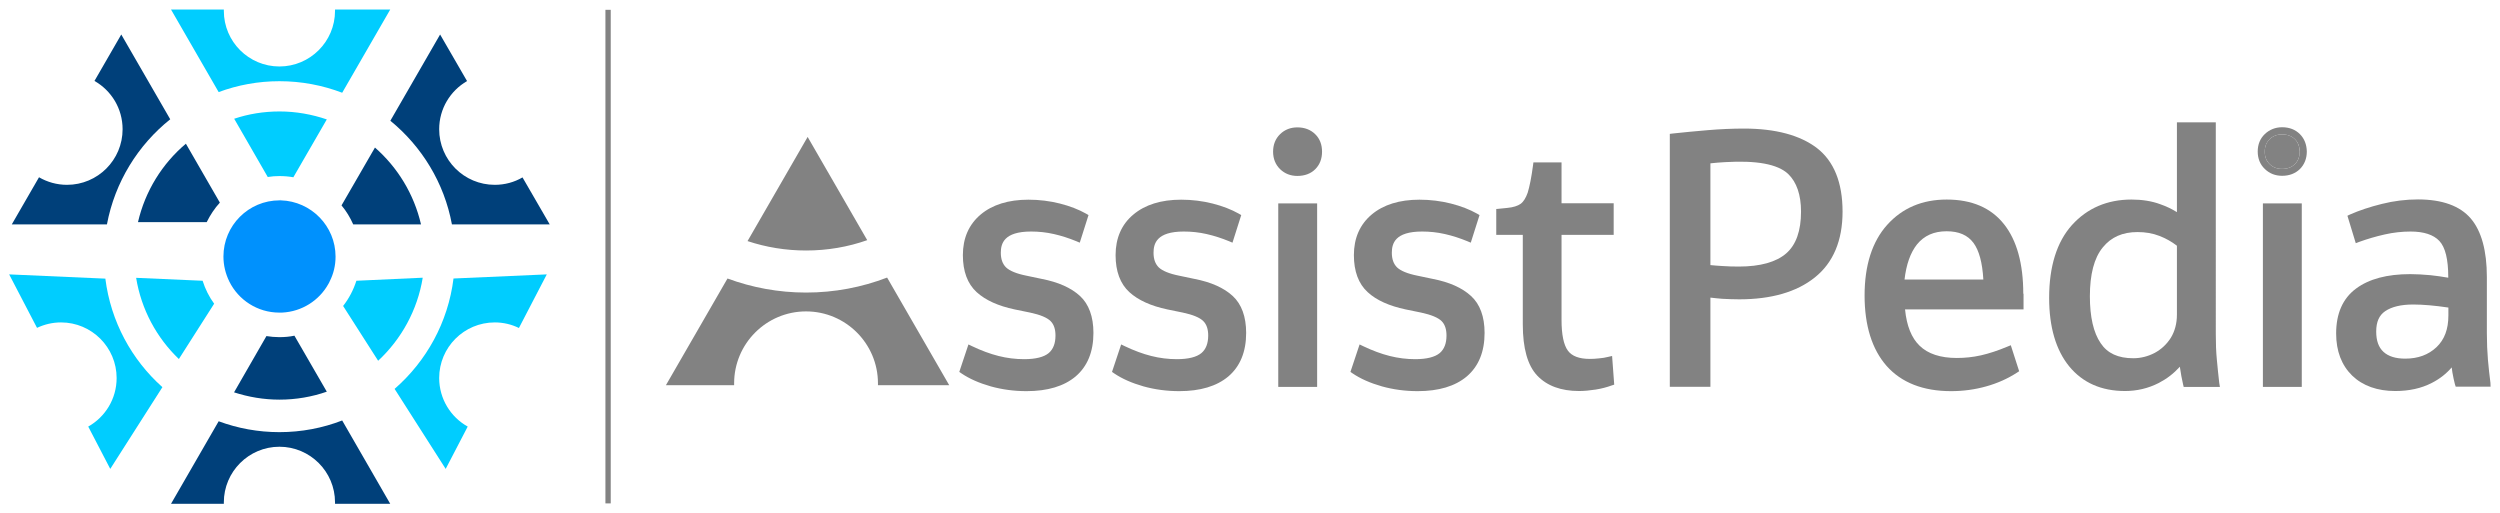 <?xml version="1.0" encoding="utf-8"?>
<!-- Generator: Adobe Illustrator 22.0.0, SVG Export Plug-In . SVG Version: 6.00 Build 0)  -->
<svg version="1.1" id="Layer_1" xmlns="http://www.w3.org/2000/svg" xmlns:xlink="http://www.w3.org/1999/xlink" x="0px" y="0px"
	 viewBox="0 0 1884.2 386.9" style="enable-background:new 0 0 1884.2 386.9;" xml:space="preserve">
<style type="text/css">
	.st0{fill:#9E9E9E;}
	.st1{fill:#0CC2F1;}
	.st2{fill:#00CDFF;}
	.st3{fill:#00407A;}
	.st4{fill:#0091FD;}
	.st5{fill:#828282;}
	.st6{fill:none;stroke:#828282;stroke-width:4;stroke-miterlimit:10;}
</style>
<g>
	<g>
		<g>
			<path class="st0" d="M-1564.2,533c0,12.1-3.8,21.5-11.4,27.9c-7.5,6.3-18.1,9.4-31.5,9.4c-7.9,0-15.6-1-23-3.1
				c-7.5-2.1-13.8-4.9-18.8-8.3l-1.4-1l5.9-17.6l2.3,1.1c5.8,2.8,11.6,4.9,17,6.3c5.4,1.3,10.9,2.1,16.4,2.1
				c7.4,0,12.7-1.3,15.7-3.9c2.9-2.5,4.4-6.2,4.4-11.3c0-4.1-1-7.1-3.2-9.2c-2.3-2.3-6.6-4.1-13.1-5.5l-9.9-2
				c-10.5-2.2-18.6-5.9-24.3-11.1c-5.9-5.4-8.9-13.3-8.9-23.7c0-10.9,3.8-19.7,11.4-26c7.5-6.3,17.8-9.5,30.6-9.5
				c6.9,0,13.8,0.9,20.1,2.4c6.4,1.6,12,3.8,16.7,6.4l1.6,0.9l-5.6,17.7l-2.3-0.9c-4.7-1.9-9.6-3.5-14.4-4.6
				c-4.8-1.1-9.7-1.6-14.7-1.6c-17.4,0-19.4,7.7-19.4,13.6c0,4.1,1.1,7.1,3.3,9.4c2.3,2.3,6.8,4.1,13.2,5.4l9.7,2
				c10.6,2,18.9,5.7,24.6,11C-1567.2,514.5-1564.2,522.6-1564.2,533z"/>
		</g>
		<g>
			<path class="st0" d="M-1466.3,533c0,12.1-3.8,21.5-11.4,27.9c-7.5,6.3-18.1,9.4-31.5,9.4c-7.9,0-15.6-1-23-3.1
				c-7.5-2.1-13.8-4.9-18.8-8.3l-1.4-1l5.9-17.6l2.3,1.1c5.8,2.8,11.6,4.9,17,6.3c5.4,1.3,10.9,2.1,16.4,2.1
				c7.4,0,12.7-1.3,15.7-3.9c2.9-2.5,4.4-6.2,4.4-11.3c0-4.1-1-7.1-3.2-9.2c-2.3-2.3-6.6-4.1-13.1-5.5l-9.9-2
				c-10.5-2.2-18.6-5.9-24.3-11.1c-5.9-5.4-8.9-13.3-8.9-23.7c0-10.9,3.8-19.7,11.4-26c7.5-6.3,17.8-9.5,30.6-9.5
				c6.9,0,13.8,0.9,20.1,2.4c6.4,1.6,12,3.8,16.7,6.4l1.6,0.9l-5.6,17.7l-2.3-0.9c-4.7-1.9-9.6-3.5-14.4-4.6
				c-4.8-1.1-9.7-1.6-14.7-1.6c-17.4,0-19.4,7.7-19.4,13.6c0,4.1,1.1,7.1,3.3,9.4c2.3,2.3,6.8,4.1,13.2,5.4l9.7,2
				c10.6,2,18.9,5.7,24.6,11C-1469.3,514.5-1466.3,522.6-1466.3,533z"/>
		</g>
		<g>
			<path class="st0" d="M-1417.7,416.8c0,4.6-1.5,8.3-4.4,11.3c-2.9,2.9-6.8,4.4-11.5,4.4c-4.3,0-8.1-1.5-11.1-4.4
				c-3-2.9-4.5-6.7-4.5-11.3s1.5-8.3,4.5-11.3c3-2.9,6.8-4.4,11.1-4.4c4.7,0,8.6,1.5,11.5,4.4
				C-1419.1,408.5-1417.7,412.3-1417.7,416.8z"/>
			<rect x="-1445.7" y="450" class="st0" width="24.9" height="117.6"/>
		</g>
		<g>
			<path class="st0" d="M-1313.5,533c0,12.1-3.8,21.5-11.4,27.9c-7.5,6.3-18.1,9.4-31.5,9.4c-7.9,0-15.6-1-23-3.1
				c-7.5-2.1-13.8-4.9-18.8-8.3l-1.4-1l5.9-17.6l2.3,1.1c5.8,2.8,11.6,4.9,17,6.3c5.4,1.3,10.9,2.1,16.4,2.1
				c7.4,0,12.7-1.3,15.8-3.9c2.9-2.5,4.4-6.2,4.4-11.3c0-4.1-1-7.1-3.2-9.2c-2.3-2.3-6.7-4.1-13.1-5.5l-9.9-2
				c-10.5-2.2-18.7-5.9-24.3-11.1c-5.9-5.4-8.9-13.3-8.9-23.7c0-10.9,3.8-19.7,11.4-26c7.5-6.3,17.8-9.5,30.6-9.5
				c6.9,0,13.7,0.9,20.1,2.4c6.4,1.6,12,3.8,16.7,6.4l1.6,0.9l-5.6,17.7l-2.3-0.9c-4.7-1.9-9.6-3.5-14.4-4.6
				c-4.8-1.1-9.7-1.6-14.7-1.6c-17.4,0-19.4,7.7-19.4,13.6c0,4.1,1.1,7.1,3.3,9.4c2.3,2.3,6.8,4.1,13.2,5.4l9.7,2
				c10.6,2,18.9,5.7,24.6,11C-1316.4,514.5-1313.5,522.6-1313.5,533z"/>
		</g>
		<g>
			<path class="st0" d="M-1230.3,566.2l-1.6,0.5c-3,1.1-6.4,2-10.2,2.6c-3.8,0.6-7.4,0.9-10.7,0.9c-11.6,0-20.6-3.3-26.8-9.9
				c-6.2-6.5-9.3-17.6-9.3-32.9v-57.4h-17v-16.5l7.1-0.7c3.8-0.4,6.7-1.3,8.6-2.6c1.8-1.3,3.3-3.7,4.5-7.2c1.2-3.9,2.4-9.7,3.4-17.4
				l0.2-1.9h18.1V450h33.5v20.1h-33.5v54.5c0,9.4,1.3,16.1,4.1,19.8c2.6,3.5,7.2,5.3,14,5.3c1.7,0,3.7-0.1,5.8-0.4
				c2.2-0.2,4.1-0.5,5.8-1l2.6-0.6L-1230.3,566.2z"/>
		</g>
		<g>
			<path class="st0" d="M-1100.4,414.5c-10.8-8.3-26.5-12.5-46.8-12.5c-7.4,0-15.2,0.4-23.2,1c-7.9,0.7-15.3,1.4-22.3,2.1l-2,0.2
				v162.1h26v-57.1c2.4,0.3,5,0.5,7.6,0.7c3.6,0.2,7.2,0.3,10.9,0.3c20.5,0,36.8-4.7,48.5-14.1c11.8-9.4,17.8-23.7,17.8-42.2
				C-1083.9,436.6-1089.4,422.9-1100.4,414.5z M-1150.3,490.4c-3.6,0-7.1-0.1-10.6-0.3c-2.7-0.2-5.3-0.4-7.7-0.6v-65.3
				c3.2-0.4,6.3-0.6,9.4-0.8c20.1-1.2,33.7,1.2,40.5,7.6c5.5,5.3,8.2,13.4,8.2,24.2c0,12.2-3.2,21.2-9.5,26.8
				C-1126.5,487.6-1136.7,490.4-1150.3,490.4z"/>
		</g>
		<g>
			<path class="st0" d="M-968.1,507.9c0-19.3-4.2-34.3-12.4-44.6c-8.3-10.5-20.7-15.8-36.7-15.8c-15.7,0-28.5,5.5-38.2,16.2
				c-9.6,10.7-14.5,25.9-14.5,45.3c0,19.3,4.7,34.5,14.1,45.1c9.5,10.7,23.4,16.1,41.3,16.1c7.7,0,15.3-1,22.5-3.1
				c7.3-2.1,13.9-5,19.7-8.8l1.5-1l-5.4-16.7l-2.3,1c-5.9,2.5-11.6,4.3-16.8,5.5c-5.2,1.2-10.5,1.7-15.6,1.7
				c-10.5,0-18.6-2.6-23.9-7.9c-5.1-4.9-8.2-12.7-9.3-23.2h76V507.9z M-1017.2,467.9c7.9,0,13.6,2.4,17.3,7.5
				c3.6,4.8,5.7,12.7,6.3,23.5h-50.5c1.1-9.6,3.8-17.2,8-22.6C-1031.6,470.6-1025.4,467.9-1017.2,467.9z"/>
		</g>
		<g>
			<path class="st0" d="M-842.5,565c-0.5-4.8-1.1-9.7-1.5-14.8c-0.5-5.1-0.7-10.6-0.7-16.5V398h-24.9v57.6c-3.2-2-6.8-3.7-10.7-5.1
				c-5.5-2-11.7-3-18.4-3c-15.5,0-28.4,5.5-38.1,16.4c-9.7,10.8-14.6,26.5-14.6,46.7c0,18.7,4.3,33.5,12.8,43.9
				c8.6,10.5,20.7,15.8,35.8,15.8c7.6,0,14.8-1.7,21.7-5.2c5.1-2.7,9.6-6.1,13.4-10.4c0.6,4.1,1.3,7.9,2,11.1l0.4,1.8h23.2
				L-842.5,565z M-897.6,549.2c-9.7,0-16.5-3.2-20.9-9.7c-4.6-6.8-6.9-16.9-6.9-30c0-14.1,2.7-24.6,8.2-31.3
				c5.4-6.6,12.7-9.9,22.3-9.9c5,0,9.7,0.8,14.1,2.4c4,1.5,7.8,3.7,11.3,6.3v44.1c0,5.7-1.3,10.7-4,14.8s-6.1,7.4-10.3,9.7
				C-888.1,548.1-892.7,549.2-897.6,549.2z"/>
		</g>
		<g>
			<path class="st0" d="M-794,408.8c-2.1-2.1-4.7-3.1-8.2-3.1c-3.2,0-5.8,1-7.9,3.1c-2.1,2.1-3.2,4.7-3.2,8c0,3.3,1,5.9,3.2,8
				c2.1,2.1,4.7,3.1,7.9,3.1c3.5,0,6.1-1,8.2-3c2.1-2.1,3-4.7,3-8S-791.9,410.9-794,408.8z"/>
			<path class="st0" d="M-790.8,405.6c-2.9-2.9-6.8-4.4-11.4-4.4c-4.4,0-8.1,1.5-11.1,4.4c-3,2.9-4.6,6.7-4.6,11.3s1.5,8.3,4.6,11.3
				c3,2.9,6.7,4.4,11.1,4.4c4.7,0,8.5-1.5,11.4-4.4c2.9-2.9,4.4-6.7,4.4-11.3C-786.4,412.3-787.8,408.5-790.8,405.6z M-802.2,427.8
				c-3.2,0-5.8-1-7.9-3.1c-2.1-2.1-3.2-4.7-3.2-8c0-3.3,1-5.9,3.2-8c2.1-2.1,4.7-3.1,7.9-3.1c3.5,0,6.1,1,8.2,3.1c2.1,2.1,3,4.6,3,8
				s-1,6-3,8C-796.1,426.8-798.7,427.8-802.2,427.8z"/>
			<rect x="-814.4" y="450" class="st0" width="24.9" height="117.6"/>
		</g>
		<g>
			<path class="st0" d="M-668.6,565c-0.6-4.8-1.2-9.7-1.6-14.8c-0.4-5.1-0.7-10.8-0.7-17v-36c0-16.9-3.5-29.5-10.3-37.5
				c-6.9-8.1-18.3-12.2-33.8-12.2c-7.7,0-15.5,1-23.2,2.9c-7.6,1.9-14.4,4.2-20.3,6.8l-1.8,0.9l5.4,17.6l2.3-0.9
				c5.2-1.9,10.6-3.5,16.4-4.7c5.6-1.3,11.2-1.9,16.5-1.9c8.5,0,14.7,2,18.4,6c3.8,4.1,5.7,11.9,5.7,23.1v0.4
				c-3.8-0.7-7.6-1.2-11.4-1.6c-4.7-0.4-9-0.7-13-0.7c-14.7,0-26.4,3.1-34.7,9.2c-8.5,6.3-12.8,16-12.8,28.7
				c0,11.3,3.5,20.4,10.3,27c6.8,6.6,16.1,9.9,27.7,9.9c8.8,0,16.7-1.7,23.4-5.2c5-2.6,9.2-5.9,12.8-9.9c0.1,1,0.3,2.1,0.4,3.2
				c0.5,2.8,1,5.4,1.6,7.6l0.5,1.6h22.4L-668.6,565z M-723.3,549.5c-6,0-10.7-1.5-13.9-4.4c-3.2-2.9-4.7-7.1-4.7-13
				c0-6.2,1.9-10.5,5.8-13.1c4.1-2.8,10.2-4.3,17.9-4.3c6.3,0,13.9,0.7,22.6,1.9v5.1c0,8.8-2.5,15.5-7.7,20.4
				C-708.4,547-714.9,549.5-723.3,549.5z"/>
		</g>
		<path class="st0" d="M-1748.5,480.2c-13.1,0-25.7-2.1-37.6-6l38.5-66.8l38.2,66.2C-1721.6,477.9-1734.8,480.2-1748.5,480.2z"/>
		<path class="st0" d="M-1702.4,566.5c0-0.4,0-0.8,0-1.2c0-25.4-20.6-46.1-46.1-46.1c-25.5,0-46.1,20.6-46.1,46.1c0,0.4,0,0.8,0,1.2
			h-43.7l39.5-68.4c15.7,5.8,32.7,9,50.3,9c18.3,0,35.8-3.4,52-9.6l39.8,69H-1702.4z"/>
	</g>
	<polygon class="st1" points="-1252.1,-17.6 -1251.9,-17.6 -1252,-17.4 	"/>
	<path class="st2" d="M-1203.2-101.9l-35.3,61.3c-4.8-0.9-9.7-1.3-14.7-1.3c-4.2,0-8.3,0.3-12.4,0.9l-35.5-61.6
		c15.1-5,31.2-7.7,47.9-7.7C-1235.8-110.3-1218.9-107.3-1203.2-101.9z"/>
	<path class="st2" d="M-1136.1-218.2l-50.9,88.1c-20.6-7.9-43-12.3-66.3-12.3c-22.6,0-44.3,4-64.3,11.5l-50.4-87.3h55.9
		c0,0.5,0,1,0,1.4c0,32.5,26.4,58.9,58.9,58.9c32.5,0,58.9-26.4,58.9-58.9c0-0.5,0-1,0-1.4H-1136.1z"/>
	<path class="st3" d="M-1203.2,186.1c-15.7,5.4-32.6,8.4-50.1,8.4c-16.7,0-32.9-2.7-47.9-7.7l34.3-59.5c4.4,0.7,9,1.1,13.6,1.1
		c5.5,0,10.8-0.5,15.9-1.5L-1203.2,186.1z"/>
	<path class="st3" d="M-1194.4,304.7c0-0.5,0-1,0-1.5c0-32.5-26.4-58.8-58.9-58.8c-32.5,0-58.9,26.4-58.9,58.8c0,0.5,0,1,0,1.5
		h-55.9l50.4-87.3c20,7.4,41.7,11.5,64.3,11.5c23.4,0,45.7-4.3,66.3-12.3l50.9,88.1H-1194.4z"/>
	<path class="st3" d="M-1435.8,9h-100.6l28.8-49.8c8.7,5.1,18.8,8,29.7,8c32.5,0,58.9-26.4,58.9-58.9c0-21.9-11.9-41-29.7-51.1
		l28.4-49.1l51.8,89.7C-1403-74.8-1427.4-35.7-1435.8,9z"/>
	<path class="st3" d="M-1316.4-13.9c-5.6,6.1-10.3,13.1-13.9,20.7h-72.8c7.5-32.9,25.7-61.9,50.6-83L-1316.4-13.9z"/>
	<path class="st3" d="M-1103.6,9.1h-71.7c-3.2-7.3-7.4-14.1-12.4-20.1l35.4-61.3C-1128.3-51.3-1110.9-23-1103.6,9.1z"/>
	<path class="st3" d="M-967.3,9h-103.5c-8.2-43.9-31.9-82.4-65.2-109.6l52.7-91.3l28.4,49.3c-17.6,10.2-29.4,29.2-29.4,50.9
		c0,32.5,26.4,58.9,58.9,58.9c10.7,0,20.8-2.9,29.4-7.9L-967.3,9z"/>
	<path class="st2" d="M-1101.7,65.5c-5.6,34.5-22.7,65.1-47.2,87.9l-37.1-58c6.1-7.9,11-17,14-26.7L-1101.7,65.5z"/>
	<path class="st2" d="M-970.4,62l-29.4,56.7c-7.7-3.8-16.4-5.8-25.6-5.8c-32.5,0-58.9,26.4-58.9,58.8c0,22.1,12.2,41.3,30.2,51.4
		l-23.3,44.8l-54-84.7c33.5-29.2,56.5-70.4,62.3-116.7L-970.4,62z"/>
	<path class="st2" d="M-1377.2,181.4l-55.1,86.4l-23.3-44.8c17.9-10.1,30.1-29.3,30.1-51.4c0-32.5-26.4-58.8-58.9-58.8
		c-9.1,0-17.8,2.1-25.5,5.8l-29.4-56.6l101.8,4.5C-1431.8,111.9-1409.6,152.3-1377.2,181.4z"/>
	<path class="st2" d="M-1334.6,68.7c2.7,8.8,6.9,17,12.2,24.3l-37.3,58.5c-23.4-22.5-39.8-52.4-45.2-85.9L-1334.6,68.7z"/>
	<path class="st1" d="M-1307.6,70l-0.2,0.3c-0.1-0.1-0.2-0.2-0.2-0.3H-1307.6z"/>
	<path class="st4" d="M-1193.9,43.2c0,9.3-2.1,18.1-6,25.9c-0.5,1.1-1,2.1-1.6,3.1c-9.7,17.4-28,29.4-49.1,30.3
		c-0.9,0.1-1.8,0.1-2.7,0.1h-0.2c-23.2-0.1-43.3-13.5-53-33c-0.1-0.1-0.2-0.2-0.2-0.3c-3.9-7.8-6.1-16.7-6.1-26.1
		c0-32.8,26.6-59.4,59.4-59.4h1.4C-1219.7-15.4-1193.9,11-1193.9,43.2z"/>
</g>
<g>
	<g>
		<path class="st5" d="M824.1,250.9c0,14.2-4.5,25.2-13.4,32.8c-8.8,7.4-21.2,11.1-37,11.1c-9.3,0-18.4-1.2-27-3.6
			c-8.8-2.5-16.2-5.8-22.1-9.8l-1.6-1.1l6.9-20.7l2.7,1.3c6.9,3.3,13.6,5.8,20,7.4c6.3,1.6,12.8,2.4,19.3,2.4
			c8.7,0,14.9-1.6,18.5-4.6c3.4-2.9,5.1-7.3,5.1-13.2c0-4.8-1.2-8.4-3.7-10.9c-2.6-2.6-7.8-4.8-15.4-6.4l-11.7-2.4
			c-12.3-2.6-21.9-6.9-28.6-13c-6.9-6.3-10.4-15.7-10.4-27.9c0-12.8,4.5-23.1,13.4-30.6c8.8-7.4,20.9-11.2,36-11.2
			c8.2,0,16.2,1,23.7,2.9c7.5,1.9,14.2,4.5,19.7,7.6l1.9,1.1l-6.6,20.8l-2.6-1.1c-5.6-2.3-11.2-4.1-16.9-5.4
			c-5.7-1.3-11.4-1.9-17.2-1.9c-20.5,0-22.8,9.1-22.8,16c0,4.8,1.3,8.4,3.9,11c2.7,2.6,7.9,4.8,15.5,6.3l11.4,2.4
			c12.4,2.4,22.2,6.7,28.9,12.9C820.6,229.2,824.1,238.6,824.1,250.9z"/>
	</g>
	<g>
		<path class="st5" d="M939.2,250.9c0,14.2-4.5,25.2-13.4,32.8c-8.8,7.4-21.2,11.1-37,11.1c-9.3,0-18.4-1.2-27-3.6
			c-8.8-2.5-16.2-5.8-22.1-9.8l-1.6-1.1l6.9-20.7l2.7,1.3c6.9,3.3,13.6,5.8,20,7.4c6.3,1.6,12.8,2.4,19.3,2.4
			c8.7,0,14.9-1.6,18.5-4.6c3.4-2.9,5.1-7.3,5.1-13.2c0-4.8-1.2-8.4-3.7-10.9c-2.6-2.6-7.8-4.8-15.4-6.4l-11.7-2.4
			c-12.3-2.6-21.9-6.9-28.6-13c-6.9-6.3-10.4-15.7-10.4-27.9c0-12.8,4.5-23.2,13.4-30.6c8.8-7.4,20.9-11.2,36-11.2
			c8.2,0,16.2,1,23.7,2.9c7.5,1.9,14.2,4.5,19.7,7.6l1.9,1.1l-6.6,20.8l-2.6-1.1c-5.6-2.3-11.2-4.1-16.9-5.4s-11.4-1.9-17.2-1.9
			c-20.5,0-22.8,9.1-22.8,16c0,4.8,1.3,8.4,3.9,11c2.7,2.6,7.9,4.8,15.5,6.3l11.4,2.4c12.4,2.4,22.2,6.7,28.9,12.9
			C935.7,229.2,939.2,238.6,939.2,250.9z"/>
	</g>
	<g>
		<path class="st5" d="M996.4,114.3c0,5.4-1.7,9.8-5.1,13.2c-3.4,3.4-8,5.1-13.5,5.1c-5.1,0-9.5-1.7-13-5.1
			c-3.5-3.4-5.3-7.9-5.3-13.2s1.8-9.8,5.3-13.2c3.5-3.4,7.9-5.1,13-5.1c5.5,0,10.1,1.8,13.5,5.2C994.7,104.5,996.4,109,996.4,114.3z
			"/>
		<rect x="963.4" y="153.3" class="st5" width="29.3" height="138.3"/>
	</g>
	<g>
		<path class="st5" d="M1118.9,250.9c0,14.2-4.5,25.2-13.4,32.8c-8.8,7.4-21.2,11.1-37,11.1c-9.3,0-18.4-1.2-27-3.6
			c-8.8-2.5-16.2-5.8-22.1-9.8l-1.6-1.1l6.9-20.7l2.7,1.3c6.9,3.3,13.6,5.8,20,7.4c6.3,1.6,12.8,2.4,19.2,2.4
			c8.7,0,14.9-1.6,18.5-4.6c3.4-2.9,5.1-7.3,5.1-13.2c0-4.8-1.2-8.4-3.7-10.9c-2.6-2.6-7.9-4.8-15.4-6.4l-11.7-2.4
			c-12.3-2.6-22-6.9-28.6-13c-6.9-6.3-10.4-15.7-10.4-27.9c0-12.8,4.5-23.1,13.4-30.6c8.8-7.4,20.9-11.2,36-11.2
			c8.2,0,16.1,1,23.7,2.9c7.5,1.9,14.2,4.5,19.7,7.6l1.9,1.1l-6.6,20.8l-2.6-1.1c-5.6-2.3-11.2-4.1-16.9-5.4s-11.4-1.9-17.2-1.9
			c-20.5,0-22.8,9.1-22.8,16c0,4.8,1.3,8.4,3.9,11c2.7,2.6,7.9,4.8,15.5,6.3l11.4,2.4c12.4,2.4,22.2,6.7,28.9,12.9
			C1115.4,229.2,1118.9,238.6,1118.9,250.9z"/>
	</g>
	<g>
		<path class="st5" d="M1216.6,289.9l-1.9,0.6c-3.5,1.3-7.6,2.4-12,3.1c-4.5,0.7-8.7,1.1-12.6,1.1c-13.6,0-24.2-3.9-31.5-11.6
			c-7.3-7.7-10.9-20.7-10.9-38.6V177h-20v-19.5l8.3-0.8c4.4-0.4,7.9-1.5,10.1-3.1c2.1-1.5,3.9-4.4,5.3-8.4c1.4-4.6,2.8-11.4,4-20.5
			l0.3-2.3h21.2v30.8h39.3V177h-39.3v64.1c0,11,1.6,18.9,4.8,23.2c3,4.1,8.5,6.2,16.5,6.2c2,0,4.4-0.1,6.9-0.4
			c2.6-0.2,4.9-0.6,6.8-1.1l3.1-0.7L1216.6,289.9z"/>
	</g>
	<g>
		<path class="st5" d="M1369.4,111.6c-12.7-9.7-31.2-14.7-55-14.7c-8.7,0-17.9,0.4-27.3,1.2c-9.3,0.8-18,1.6-26.2,2.5l-2.4,0.3
			v190.6h30.6v-67.2c2.9,0.4,5.9,0.6,8.9,0.9c4.2,0.2,8.5,0.4,12.8,0.4c24.1,0,43.3-5.5,57-16.5c13.9-11.1,20.9-27.8,20.9-49.6
			C1388.7,137.6,1382.2,121.5,1369.4,111.6z M1310.6,200.9c-4.2,0-8.4-0.1-12.5-0.4c-3.1-0.2-6.2-0.4-9-0.7v-76.7
			c3.7-0.4,7.4-0.7,11-0.9c23.6-1.4,39.6,1.4,47.6,8.9c6.4,6.2,9.7,15.7,9.7,28.4c0,14.4-3.7,25-11.2,31.5
			C1338.7,197.5,1326.7,200.9,1310.6,200.9z"/>
	</g>
	<g>
		<path class="st5" d="M1524.9,221.4c0-22.7-4.9-40.3-14.5-52.4c-9.8-12.4-24.3-18.6-43.2-18.6c-18.5,0-33.5,6.4-44.9,19.1
			c-11.3,12.6-17,30.5-17,53.2s5.6,40.6,16.6,53.1c11.2,12.6,27.5,19,48.6,19c9.1,0,18-1.2,26.5-3.6c8.6-2.4,16.3-5.9,23.1-10.3
			l1.7-1.1l-6.3-19.6l-2.7,1.1c-6.9,2.9-13.6,5.1-19.7,6.5c-6.2,1.4-12.3,2-18.3,2c-12.3,0-21.8-3.1-28.1-9.3
			c-6-5.8-9.7-14.9-10.9-27.3h89.3V221.4z M1467.1,174.3c9.3,0,15.9,2.9,20.3,8.8c4.2,5.7,6.7,14.9,7.4,27.6h-59.4
			c1.3-11.3,4.4-20.2,9.4-26.5C1450.2,177.6,1457.5,174.3,1467.1,174.3z"/>
	</g>
	<g>
		<path class="st5" d="M1672.6,288.6c-0.6-5.7-1.3-11.4-1.8-17.5c-0.6-5.9-0.8-12.4-0.8-19.5V92.2h-29.3v67.7c-3.8-2.4-8-4.4-12.6-6
			c-6.5-2.4-13.8-3.5-21.7-3.5c-18.2,0-33.3,6.5-44.8,19.2c-11.4,12.7-17.2,31.2-17.2,54.9c0,22,5.1,39.3,15.1,51.6
			c10.2,12.4,24.3,18.6,42.1,18.6c8.9,0,17.5-2,25.5-6.1c6-3.1,11.3-7.2,15.8-12.2c0.7,4.9,1.5,9.3,2.4,13.1l0.5,2.1h27.3
			L1672.6,288.6z M1607.8,270c-11.4,0-19.5-3.7-24.6-11.4c-5.4-7.9-8.1-19.8-8.1-35.3c0-16.5,3.2-28.9,9.7-36.8
			c6.3-7.8,14.9-11.6,26.2-11.6c5.9,0,11.4,0.9,16.5,2.9c4.7,1.8,9.2,4.3,13.2,7.4v51.9c0,6.7-1.6,12.6-4.6,17.5
			c-3.1,4.9-7.2,8.7-12.2,11.4C1618.9,268.6,1613.5,270,1607.8,270z"/>
	</g>
	<g>
		<path class="st5" d="M1729.6,104.9c-2.4-2.4-5.6-3.6-9.7-3.6c-3.8,0-6.8,1.2-9.3,3.6c-2.5,2.4-3.7,5.5-3.7,9.4
			c0,3.9,1.2,6.9,3.7,9.4c2.5,2.4,5.5,3.6,9.3,3.6c4.1,0,7.2-1.2,9.7-3.6c2.4-2.4,3.6-5.5,3.6-9.4
			C1733.1,110.3,1732,107.3,1729.6,104.9z"/>
		<path class="st5" d="M1733.4,101.1c-3.4-3.4-7.9-5.2-13.4-5.2c-5.1,0-9.5,1.8-13,5.1c-3.6,3.4-5.4,7.9-5.4,13.2s1.8,9.8,5.4,13.2
			c3.5,3.4,7.9,5.1,13,5.1c5.5,0,10-1.8,13.4-5.1c3.4-3.4,5.2-7.9,5.2-13.2C1738.5,109,1736.8,104.5,1733.4,101.1z M1719.9,127.3
			c-3.8,0-6.8-1.2-9.3-3.6c-2.5-2.4-3.7-5.5-3.7-9.4c0-3.9,1.2-6.9,3.7-9.4c2.5-2.4,5.5-3.6,9.3-3.6c4.1,0,7.2,1.2,9.7,3.6
			c2.4,2.4,3.6,5.4,3.6,9.4c0,3.9-1.1,7-3.6,9.4C1727.1,126.1,1724,127.3,1719.9,127.3z"/>
		<rect x="1705.5" y="153.3" class="st5" width="29.3" height="138.3"/>
	</g>
	<g>
		<path class="st5" d="M1877,288.6c-0.7-5.7-1.4-11.4-1.9-17.5c-0.5-5.9-0.8-12.7-0.8-20v-42.3c0-19.9-4.1-34.7-12.1-44.1
			c-8.1-9.5-21.5-14.4-39.8-14.4c-9,0-18.2,1.1-27.3,3.4c-8.9,2.2-17,4.9-23.8,7.9l-2.1,1l6.3,20.7l2.6-1c6.1-2.2,12.5-4.1,19.2-5.6
			c6.6-1.5,13.2-2.2,19.5-2.2c10,0,17.3,2.4,21.7,7.1c4.5,4.8,6.7,13.9,6.7,27.2v0.5c-4.4-0.8-8.9-1.4-13.4-1.9
			c-5.5-0.5-10.6-0.8-15.3-0.8c-17.3,0-31,3.6-40.8,10.9c-10,7.4-15,18.8-15,33.8c0,13.3,4.1,24,12.1,31.8c8,7.7,19,11.6,32.5,11.6
			c10.3,0,19.6-2,27.5-6.1c5.9-3,10.9-6.9,15-11.7c0.1,1.2,0.4,2.5,0.5,3.7c0.6,3.3,1.2,6.3,1.9,8.9l0.6,1.9h26.3L1877,288.6z
			 M1812.7,270.3c-7.1,0-12.6-1.7-16.3-5.1c-3.7-3.4-5.5-8.4-5.5-15.3c0-7.3,2.2-12.3,6.8-15.4c4.9-3.3,11.9-5,21.1-5
			c7.4,0,16.4,0.8,26.5,2.3v5.9c0,10.4-2.9,18.2-9,24C1830.2,267.4,1822.5,270.3,1812.7,270.3z"/>
	</g>
	<path class="st5" d="M607.5,188.8c-15.4,0-30.3-2.5-44.1-7.1l45.3-78.5l44.9,77.8C639.2,186.1,623.6,188.8,607.5,188.8z"/>
	<path class="st5" d="M661.7,290.3c0-0.4,0-0.9,0-1.4c0-29.9-24.3-54.2-54.2-54.2c-29.9,0-54.2,24.3-54.2,54.2c0,0.5,0,0.9,0,1.4
		h-51.4l46.4-80.4c18.4,6.8,38.4,10.6,59.2,10.6c21.5,0,42.1-4,61.1-11.3l46.8,81.1H661.7z"/>
</g>
<polygon class="st1" points="211.4,150.1 211.6,150.1 211.5,150.3 "/>
<path class="st2" d="M246.3,90l-25.2,43.6c-3.4-0.6-6.9-0.9-10.5-0.9c-3,0-5.9,0.2-8.8,0.7l-25.3-43.9c10.7-3.6,22.2-5.5,34.2-5.5
	C223.1,84,235.1,86.2,246.3,90z"/>
<path class="st2" d="M294.1,7.2l-36.2,62.7c-14.7-5.6-30.6-8.7-47.3-8.7c-16.1,0-31.5,2.9-45.8,8.2L128.9,7.2h39.8c0,0.3,0,0.7,0,1
	c0,23.2,18.8,41.9,41.9,41.9s41.9-18.8,41.9-41.9c0-0.3,0-0.7,0-1H294.1z"/>
<path class="st3" d="M246.3,295.2c-11.2,3.9-23.2,6-35.7,6c-11.9,0-23.4-2-34.2-5.5l24.4-42.4c3.2,0.5,6.4,0.8,9.7,0.8
	c3.9,0,7.7-0.3,11.4-1.1L246.3,295.2z"/>
<path class="st3" d="M252.5,379.7c0-0.3,0-0.7,0-1.1c0-23.1-18.8-41.9-41.9-41.9s-41.9,18.8-41.9,41.9c0,0.4,0,0.7,0,1.1h-39.8
	l35.9-62.2c14.3,5.3,29.7,8.2,45.8,8.2c16.6,0,32.6-3.1,47.3-8.8l36.2,62.8H252.5z"/>
<path class="st3" d="M80.6,169.1H8.9l20.5-35.5c6.2,3.6,13.4,5.7,21.1,5.7c23.2,0,41.9-18.8,41.9-41.9c0-15.6-8.5-29.2-21.2-36.4
	l20.2-35l36.9,63.9C104,109.3,86.6,137.2,80.6,169.1z"/>
<path class="st3" d="M165.7,152.7c-4,4.4-7.3,9.4-9.9,14.7h-51.8c5.4-23.4,18.3-44.1,36.1-59.1L165.7,152.7z"/>
<path class="st3" d="M317.3,169.1h-51.1c-2.3-5.2-5.2-10-8.8-14.3l25.2-43.6C299.6,126.1,312,146.2,317.3,169.1z"/>
<path class="st3" d="M414.3,169.1h-73.7c-5.8-31.3-22.7-58.7-46.4-78.1l37.5-65L352,61.1C339.4,68.4,331,81.9,331,97.4
	c0,23.2,18.8,41.9,41.9,41.9c7.6,0,14.8-2,20.9-5.6L414.3,169.1z"/>
<path class="st2" d="M318.6,209.3c-4,24.6-16.2,46.4-33.6,62.6l-26.4-41.3c4.4-5.6,7.8-12.1,10-19L318.6,209.3z"/>
<path class="st2" d="M412.1,206.8l-21,40.4c-5.5-2.7-11.7-4.2-18.2-4.2c-23.2,0-41.9,18.8-41.9,41.9c0,15.7,8.7,29.5,21.5,36.6
	l-16.6,31.9l-38.5-60.3c23.9-20.8,40.3-50.1,44.4-83.2L412.1,206.8z"/>
<path class="st2" d="M122.4,291.8l-39.3,61.6l-16.6-31.9c12.8-7.2,21.4-20.9,21.4-36.6c0-23.1-18.8-41.9-41.9-41.9
	c-6.5,0-12.6,1.5-18.1,4.1L6.9,206.8l72.5,3.2C83.5,242.4,99.2,271.1,122.4,291.8z"/>
<path class="st2" d="M152.7,211.6c2,6.3,4.9,12.1,8.7,17.3l-26.6,41.7c-16.7-16-28.3-37.3-32.2-61.2L152.7,211.6z"/>
<path class="st1" d="M172,212.5l-0.1,0.2c-0.1,0-0.1-0.1-0.1-0.2H172z"/>
<path class="st4" d="M252.9,193.4c0,6.6-1.5,12.9-4.3,18.4c-0.3,0.8-0.7,1.5-1.1,2.2c-6.9,12.4-19.9,20.9-35,21.6
	c-0.6,0-1.3,0-1.9,0h-0.1c-16.5,0-30.9-9.6-37.7-23.5c-0.1,0-0.1-0.1-0.1-0.2c-2.7-5.6-4.3-11.9-4.3-18.6
	c0-23.3,18.9-42.3,42.3-42.3h1C234.5,151.7,252.9,170.4,252.9,193.4z"/>
<line class="st6" x1="458.3" y1="7.4" x2="458.3" y2="379.4"/>
<g>
	<polygon class="st1" points="604.3,1031.1 604.5,1031.1 604.4,1031.2 	"/>
	<path class="st2" d="M638.1,972.8l-24.4,42.3c-3.3-0.6-6.7-0.9-10.2-0.9c-2.9,0-5.8,0.2-8.6,0.6l-24.5-42.5
		c10.4-3.4,21.6-5.3,33.1-5.3C615.6,967,627.2,969.1,638.1,972.8z"/>
	<path class="st2" d="M684.5,892.5l-35.1,60.8c-14.2-5.5-29.7-8.5-45.8-8.5c-15.6,0-30.6,2.8-44.4,7.9l-34.8-60.3h38.6
		c0,0.3,0,0.7,0,1c0,22.5,18.2,40.7,40.7,40.7s40.7-18.2,40.7-40.7c0-0.3,0-0.7,0-1H684.5z"/>
	<path class="st3" d="M638.1,1171.8c-10.8,3.7-22.5,5.8-34.6,5.8c-11.6,0-22.7-1.9-33.1-5.3l23.7-41.1c3.1,0.5,6.2,0.8,9.4,0.8
		c3.8,0,7.4-0.3,11-1.1L638.1,1171.8z"/>
	<path class="st3" d="M644.1,1253.7c0-0.3,0-0.7,0-1c0-22.4-18.2-40.6-40.7-40.6s-40.7,18.2-40.7,40.6c0,0.4,0,0.7,0,1h-38.6
		l34.8-60.3c13.8,5.1,28.8,7.9,44.4,7.9c16.1,0,31.6-3,45.8-8.5l35.1,60.9H644.1z"/>
	<path class="st3" d="M477.5,1049.5H408l19.9-34.4c6,3.5,13,5.5,20.5,5.5c22.5,0,40.7-18.2,40.7-40.7c0-15.1-8.2-28.3-20.5-35.3
		l19.6-33.9l35.8,61.9C500.1,991.6,483.2,1018.6,477.5,1049.5z"/>
	<path class="st3" d="M559.9,1033.6c-3.9,4.2-7.1,9.1-9.6,14.3h-50.3c5.2-22.7,17.7-42.7,35-57.3L559.9,1033.6z"/>
	<path class="st3" d="M706.9,1049.5h-49.5c-2.2-5-5.1-9.7-8.6-13.9l24.5-42.3C689.8,1007.8,701.8,1027.3,706.9,1049.5z"/>
	<path class="st3" d="M801,1049.5h-71.5c-5.7-30.3-22-56.9-45-75.7l36.4-63l19.6,34c-12.1,7-20.3,20.2-20.3,35.2
		c0,22.5,18.2,40.7,40.7,40.7c7.4,0,14.3-2,20.3-5.4L801,1049.5z"/>
	<path class="st2" d="M708.2,1088.5c-3.9,23.8-15.7,45-32.6,60.7l-25.6-40.1c4.2-5.5,7.6-11.7,9.7-18.4L708.2,1088.5z"/>
	<path class="st2" d="M798.9,1086l-20.3,39.1c-5.3-2.6-11.3-4-17.6-4c-22.5,0-40.7,18.2-40.7,40.6c0,15.3,8.4,28.6,20.8,35.5
		l-16.1,30.9l-37.3-58.5c23.2-20.2,39-48.6,43-80.6L798.9,1086z"/>
	<path class="st2" d="M517.9,1168.5l-38.1,59.7l-16.1-30.9c12.4-7,20.8-20.2,20.8-35.5c0-22.4-18.2-40.6-40.7-40.6
		c-6.3,0-12.3,1.4-17.6,4L406,1086l70.3,3.1C480.2,1120.5,495.5,1148.4,517.9,1168.5z"/>
	<path class="st2" d="M547.4,1090.7c1.9,6.1,4.8,11.7,8.4,16.8l-25.8,40.4c-16.2-15.5-27.5-36.2-31.2-59.3L547.4,1090.7z"/>
	<path class="st1" d="M566,1091.6l-0.1,0.2c-0.1,0-0.1-0.1-0.1-0.2H566z"/>
	<path class="st4" d="M644.5,1073.1c0,6.4-1.5,12.5-4.1,17.9c-0.3,0.7-0.7,1.4-1.1,2.1c-6.7,12-19.3,20.3-33.9,21
		c-0.6,0-1.2,0-1.8,0h-0.1c-16,0-29.9-9.3-36.6-22.8c-0.1,0-0.1-0.1-0.1-0.2c-2.7-5.4-4.2-11.5-4.2-18c0-22.6,18.4-41,41-41h0.9
		C626.7,1032.6,644.5,1050.8,644.5,1073.1z"/>
</g>
</svg>
